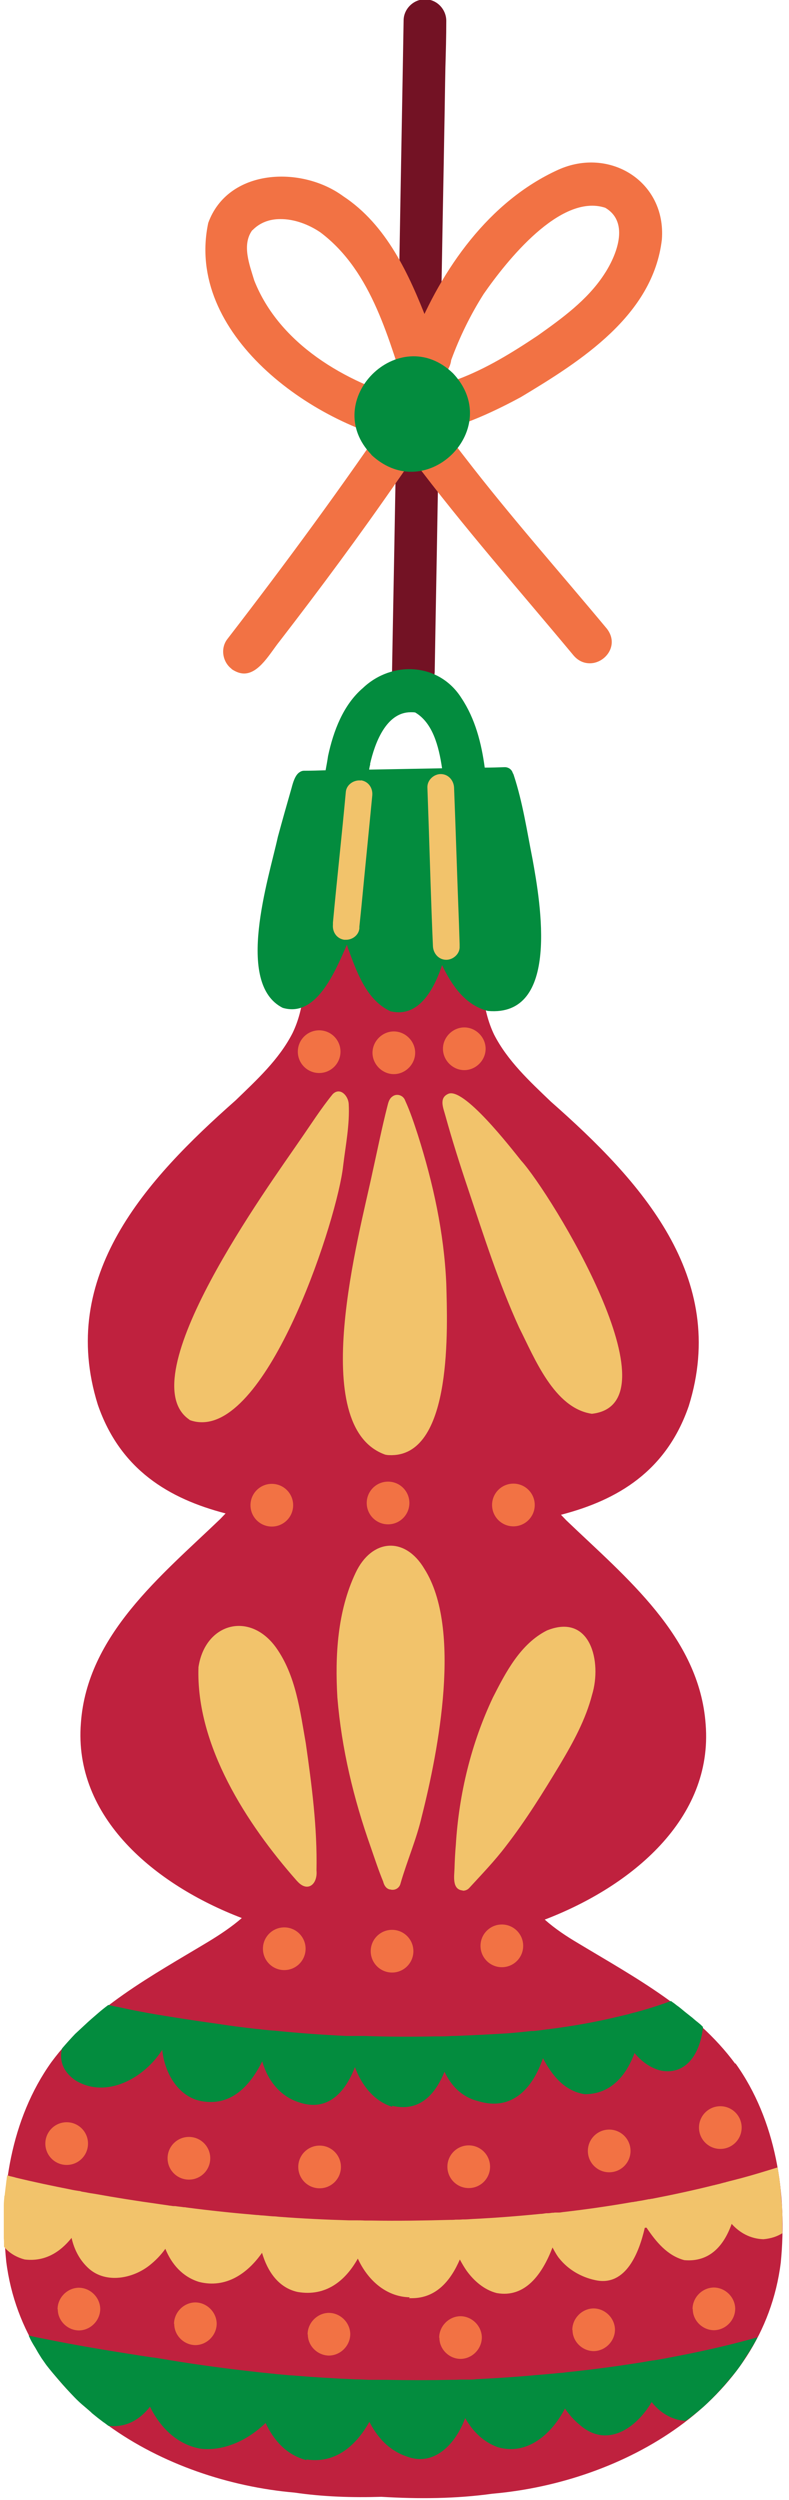 <?xml version="1.0" encoding="UTF-8"?>
<!DOCTYPE svg PUBLIC '-//W3C//DTD SVG 1.0//EN'
          'http://www.w3.org/TR/2001/REC-SVG-20010904/DTD/svg10.dtd'>
<svg data-name="Layer 2" height="112.4" preserveAspectRatio="xMidYMid meet" version="1.0" viewBox="0.1 0.1 35.5 112.4" width="35.5" xmlns="http://www.w3.org/2000/svg" xmlns:xlink="http://www.w3.org/1999/xlink" zoomAndPan="magnify"
><defs
  ><clipPath id="a"
    ><path d="M0 40.68H35.59V112.51H0z" fill="none" stroke-width="0"
    /></clipPath
    ><clipPath id="b"
    ><path d="M17.67 0H20.24V31.28H17.67z" fill="none" stroke-width="0"
    /></clipPath
    ><clipPath id="c"
    ><path d="M2.08 6.62H33.53V106.21H2.08z" fill="none" stroke-width="0"
    /></clipPath
    ><clipPath id="d"
    ><path d="M5.8 48.88H30.76V85.15H5.8z" fill="none" stroke-width="0"
    /></clipPath
    ><clipPath id="e"
    ><path d="M1.34 14.48H34.24V111.12H1.34z" fill="none" stroke-width="0"
    /></clipPath
    ><clipPath id="f"
    ><path d="M0.2 34.84H35.4V103.45H0.2z" fill="none" stroke-width="0"
    /></clipPath
  ></defs
  ><g data-name="Layer 1"
  ><g clip-path="url(#a)" id="change1_1"
    ><path d="m33.19,92.86c1.83,2.55,2.34,5.89,2.04,8.96-.79,6.32-7.11,9.88-12.97,10.39-1.66.23-3.33.24-5,.14-1.31.04-2.61,0-3.91-.19-5.86-.51-12.18-4.08-12.97-10.39-.31-3.07.21-6.41,2.03-8.96,1.8-2.44,4.53-3.89,7.07-5.42.51-.31,1.04-.66,1.5-1.06-3.9-1.49-7.58-4.52-7.24-8.77.28-3.95,3.61-6.62,6.27-9.17.08-.08.16-.17.24-.25-2.54-.66-4.74-1.96-5.75-4.89-1.81-5.8,2.17-10.12,6.2-13.68.95-.92,1.95-1.83,2.56-3.02.55-1.13.59-2.43.51-3.66-.05-.59-.25-1.63.23-1.96.11-.1.26-.16.41-.16h0c.3,0,.6,0,.9,0,.13,0,.26,0,.39,0,1.22,0,2.44,0,3.67-.01.57,0,1.14,0,1.71,0h0c.2,0,.38.05.53.18.1.09.18.22.21.35.17.45.04,1.19,0,1.66-.08,1.23-.03,2.53.51,3.66.61,1.19,1.61,2.11,2.56,3.02,4.03,3.55,8.01,7.88,6.2,13.68-1.01,2.93-3.2,4.23-5.75,4.89.08.08.16.17.24.25,2.66,2.55,5.99,5.22,6.27,9.17.34,4.25-3.34,7.29-7.24,8.78.46.41.99.76,1.5,1.06,2.54,1.53,5.27,2.98,7.07,5.42Z" fill="#bf213e"
    /></g
    ><g clip-path="url(#b)" id="change2_1"
    ><path d="m18.69,31.22c-.52,0-.96-.45-.95-.97.04-2.37.09-4.75.13-7.12.07-3.77.13-7.54.2-11.31.06-3.6.13-7.2.19-10.8,0-.52.45-.96.97-.95.53,0,.95.45.95.97,0,.7-.02,1.39-.04,2.09-.02.97-.03,1.94-.05,2.91-.03,1.84-.07,3.68-.1,5.52-.07,3.77-.13,7.55-.2,11.32-.04,2.46-.09,4.91-.13,7.37,0,0,0,.01,0,.02,0,.52-.44.95-.96.95,0,0,0,0,0,0Z" fill="#731224"
    /></g
    ><g clip-path="url(#c)" fill="#f27244" id="change3_1"
    ><circle cx="14.46" cy="47.38" r=".96"
      /><path d="m20.03,47.25c0-.52.44-.96.96-.96s.96.44.96.96-.44.96-.96.96-.96-.44-.96-.96Z"
      /><path d="m16.86,47.43c0-.52.44-.96.96-.96s.96.44.96.96-.44.96-.96.96-.96-.44-.96-.96Z"
      /><circle cx="12.33" cy="67.77" r=".96"
      /><circle cx="17.56" cy="67.67" r=".96"
      /><circle cx="23.2" cy="67.76" r=".96"
      /><circle cx="12.89" cy="87.71" r=".96"
      /><circle cx="17.74" cy="87.82" r=".96"
      /><circle cx="22.68" cy="87.58" r=".96"
      /><circle cx="3.1" cy="96.47" r=".96"
      /><circle cx="8.6" cy="97.13" r=".96"
      /><circle cx="14.48" cy="97.52" r=".96"
      /><circle cx="21.19" cy="97.51" r=".96"
      /><circle cx="27.51" cy="96.8" r=".96"
      /><circle cx="32.51" cy="95.75" r=".96"
      /><path d="m2.69,103.92c0-.52.43-.96.95-.97.52,0,.96.43.97.95,0,.52-.43.96-.95.97,0,0,0,0,0,0-.52,0-.96-.43-.96-.95Z"
      /><path d="m7.93,104.58c0-.52.43-.96.95-.97.52,0,.96.43.97.95,0,.52-.43.96-.95.97h0c-.52,0-.96-.43-.96-.95Z"
      /><path d="m13.94,105.05c0-.52.43-.96.95-.97.52,0,.96.43.97.95,0,.52-.43.96-.95.97h0c-.52,0-.96-.43-.96-.95Z"
      /><path d="m19.86,105.2c0-.52.43-.96.95-.97.52,0,.96.43.97.95,0,.52-.43.96-.95.97h0c-.52,0-.96-.43-.96-.95Z"
      /><path d="m25.85,104.85c0-.52.43-.96.95-.97.52,0,.96.43.97.95,0,.52-.43.96-.95.97,0,0,0,0,0,0-.52,0-.96-.43-.96-.95Z"
      /><path d="m31.26,103.91c0-.52.43-.96.95-.97.52,0,.96.43.97.95,0,.52-.43.96-.95.97h0c-.52,0-.96-.43-.96-.95Z"
      /><path d="m11.45,10.45c-.48.66-.12,1.56.09,2.26,1.13,2.86,4.1,4.58,6.95,5.37-.89-2.66-1.62-5.76-3.97-7.53-.51-.35-1.18-.61-1.82-.6-.46,0-.9.15-1.24.5Zm6.99,9.58c-4.33-.85-10.03-4.93-8.97-9.91.89-2.45,4.19-2.58,6.07-1.2,1.96,1.29,2.97,3.52,3.79,5.63.39,1.01.72,2.05,1.03,3.09.15.5-.16,1.05-.66,1.19.17.66-.41,1.21-1.03,1.22-.08,0-.15,0-.23-.02Z"
      /><path d="m18.96,19.36c-.72-.37-.59-1.57.21-1.76.51-.12,1.01-.26,1.51-.44,1.29-.48,2.47-1.21,3.61-1.97,1.1-.78,2.22-1.59,2.97-2.72.57-.85,1.2-2.37.07-3.03-2.02-.66-4.45,2.41-5.47,3.88-.59.93-1.08,1.93-1.46,2.97-.04.34-.25.66-.58.81-.49.21-1.05-.02-1.26-.5-.2-.43,0-.91.17-1.31,1.24-3.1,3.38-6.15,6.49-7.56,2.31-1.04,4.86.53,4.66,3.14-.4,3.41-3.64,5.46-6.34,7.08-.81.44-2.87,1.5-4.06,1.52-.2,0-.38-.03-.52-.09Z"
      /><path d="m18.96,19.7s.04,0,.06,0c.04,0,.08-.02.12-.03,0,0,0,0,0,0,.04-.01.07-.03.11-.04,0,0,0,0,0,0-.09.04-.19.06-.3.07Zm-8.44,10.47c-.41-.31-.51-.93-.19-1.34,2.64-3.42,5.2-6.9,7.62-10.48.59-.99,2.12-.53,1.87.66-.06.22-.18.39-.34.51-.51.72-.98,1.46-1.49,2.18-1.7,2.46-3.48,4.86-5.31,7.23-.42.52-.91,1.44-1.59,1.45-.18,0-.36-.06-.57-.2Z"
      /><path d="m25.9,29.56c-2.43-2.92-4.95-5.77-7.23-8.81-.31-.51-.88-.92-.93-1.54-.04-.52.45-.97.95-.97.31,0,.63.16.8.42.49.67,1.01,1.33,1.52,1.99,2.04,2.65,4.26,5.15,6.4,7.72.56.73-.07,1.55-.77,1.55-.26,0-.52-.1-.74-.36Z"
    /></g
    ><g clip-path="url(#d)" fill="#f2c36b" id="change4_1"
    ><path d="m13.45,84.65c-2.25-2.55-4.54-6.08-4.42-9.6.3-1.98,2.3-2.53,3.49-.88.89,1.25,1.08,2.83,1.34,4.31.27,1.89.52,3.8.48,5.71.04.41-.15.73-.43.73-.14,0-.29-.08-.45-.26Z"
      /><path d="m17.7,85.05c-.21,0-.32-.19-.36-.36-.21-.51-.38-1.03-.56-1.55-.77-2.17-1.31-4.42-1.5-6.72-.11-1.88,0-3.88.82-5.61.72-1.53,2.22-1.66,3.1-.17,1.69,2.67.63,8.15-.12,11.11-.24,1.04-.67,2.02-.96,3.03-.04.17-.19.28-.35.28-.02,0-.04,0-.06,0Z"
      /><path d="m20.91,85.09c-.48-.05-.37-.65-.36-.99.01-.36.03-.72.06-1.07.14-2.28.69-4.55,1.67-6.62.58-1.14,1.24-2.41,2.43-3.01,1.96-.79,2.48,1.41,2.03,2.89-.29,1.12-.85,2.14-1.44,3.13-.76,1.26-1.54,2.52-2.44,3.68-.5.66-1.08,1.26-1.64,1.87-.07.08-.17.13-.28.13,0,0-.01,0-.01,0Z"
      /><path d="m17.44,65.5c-3.56-1.25-1.17-9.9-.58-12.7.22-.99.42-1.99.67-2.97.04-.16.08-.33.22-.43.2-.16.5-.06.58.18.23.5.4,1.02.57,1.54.69,2.17,1.18,4.41,1.28,6.69.05,1.92.3,7.66-2.44,7.71-.01,0-.03,0-.04,0-.08,0-.17,0-.25-.02Z"
      /><path d="m8.63,63.93c-2.77-1.85,3.6-10.57,4.98-12.59.48-.69.93-1.4,1.46-2.05.33-.33.7.07.72.44.05.93-.14,1.86-.25,2.78-.25,2.33-3.23,11.53-6.35,11.53-.19,0-.37-.03-.56-.1Z"
      /><path d="m23.46,59.79c-.92-2.01-1.59-4.12-2.29-6.21-.37-1.1-.72-2.2-1.03-3.32-.09-.34-.3-.79.12-.98.69-.34,2.83,2.43,3.29,3,1.35,1.49,7.14,10.94,3.18,11.38-1.7-.25-2.58-2.51-3.27-3.87Z"
    /></g
    ><g clip-path="url(#e)" fill="#038c3e" id="change5_1"
    ><path d="m17.76,94.82c-.83-.25-1.4-.99-1.69-1.79-.42,1.1-1.21,2.04-2.53,1.58-.85-.27-1.41-1.01-1.64-1.84-.53,1.06-1.34,1.98-2.62,1.81-1.14-.14-1.78-1.28-1.88-2.33-.79,1.26-2.51,2.24-3.92,1.37-.58-.41-.71-.92-.59-1.42,0-.01.02-.02.03-.04.18-.21.37-.42.56-.62.14-.13.28-.26.42-.39.2-.19.41-.37.62-.55.15-.13.3-.25.45-.36t0,0s0,0,0,0c.02,0,.04,0,.06.01.13.03.26.06.39.08.19.04.38.08.56.12.5.1.99.19,1.49.27.25.04.5.08.75.12.52.08,1.05.16,1.57.23.63.1,1.26.18,1.89.25,0,0,.02,0,.03,0,.09.01.17.02.25.03.1.01.21.02.31.03.05,0,.09.01.14.01,0,0,0,0,.01,0,0,0,0,0,.01,0,1.08.11,2.16.19,3.24.24.02,0,.04,0,.07,0,.03,0,.05,0,.08,0,.05,0,.11,0,.16,0,.07,0,.14,0,.21,0,.07,0,.14,0,.21,0,.03,0,.05,0,.07,0,1.08.04,2.16.04,3.24.02.04,0,.07,0,.11,0,.21,0,.41,0,.62-.02,0,0,.02,0,.03,0,.04,0,.07,0,.11,0,.8-.03,1.6-.07,2.4-.12.34-.03.68-.06,1.02-.1h0s.04,0,.05,0c.02,0,.04,0,.05,0,.21-.02.43-.05.64-.08.03,0,.06,0,.09-.01,1.03-.13,2.05-.31,3.05-.55.06-.01.12-.03.17-.04.08-.02.17-.04.25-.06,0,0,0,0,0,0,0,0,0,0,0,0,.06-.01.12-.03.18-.05h0c.09-.02.19-.05.28-.07.09-.03.19-.05.28-.08.42-.12.84-.26,1.25-.41.06.05.13.09.19.14.05.04.1.08.16.12,0,0,0,0,0,0,.13.1.24.2.37.3.08.06.16.13.24.19.08.07.16.14.24.2.04.03.08.07.12.1.03.03.06.05.08.08.01.01.02.02.04.03-.1,1.08-.68,2.19-1.89,1.97-.49-.12-.88-.42-1.19-.79-.38,1.02-1.07,1.85-2.24,1.85-.91-.14-1.47-.84-1.88-1.62-.44,1.3-1.36,2.41-2.92,1.93-.73-.18-1.21-.69-1.51-1.32-.36.88-.93,1.59-1.86,1.59-.16,0-.33-.02-.51-.06Z"
      /><path d="m13.88,110.7c-.88-.23-1.46-.88-1.83-1.67-.78.76-1.85,1.27-2.9,1.16-1.06-.17-1.84-.95-2.3-1.89-.45.57-1.06.95-1.87.86-.04-.03-.08-.06-.12-.09-.03-.02-.06-.05-.1-.07-.08-.06-.16-.12-.25-.19-.09-.07-.17-.14-.26-.21-.01-.01-.03-.02-.04-.04-.14-.13-.29-.25-.43-.37-.15-.13-.29-.27-.43-.42-.19-.2-.38-.41-.57-.63,0,0,0,0,0,0-.2-.23-.41-.47-.6-.72-.07-.1-.14-.2-.21-.3-.08-.13-.16-.25-.23-.38-.06-.11-.13-.21-.19-.32-.06-.1-.11-.21-.16-.32.22.05.45.1.67.14,1.41.29,2.81.52,4.21.74.24.04.48.07.73.11,0,0,.02,0,.03,0,.17.03.33.05.5.08.08.01.15.03.23.04,1.28.21,2.55.38,3.82.52.24.03.49.05.74.08.06,0,.13.01.19.02h0c.22.02.44.04.66.06.02,0,.04,0,.05,0,.97.08,1.93.14,2.9.18.19,0,.37.01.56.02.01,0,.02,0,.03,0,.05,0,.1,0,.15,0,.06,0,.11,0,.17,0,.09,0,.19,0,.28,0,.05,0,.09,0,.13,0,1,.02,1.99.02,2.99,0,.12,0,.25,0,.37-.01.01,0,.03,0,.04,0,.08,0,.15,0,.23,0,.01,0,.03,0,.04,0,.02,0,.04,0,.05,0,.13,0,.26,0,.38-.02,0,0,.02,0,.03,0,.8-.04,1.6-.09,2.4-.16.3-.03.61-.05.91-.08.14-.01.29-.03.43-.04.1,0,.19-.02.29-.03.15-.02.3-.03.46-.05.9-.1,1.79-.22,2.68-.36.2-.03.39-.06.59-.1.04,0,.09-.01.13-.02.01,0,.03,0,.04,0,.24-.04.48-.08.72-.13,1.24-.23,2.46-.5,3.67-.83.09-.03.19-.05.28-.08,0,0,0,.01,0,.02,0,0,0,0,0,0-.01.03-.03.06-.05.1,0,0,0,0,0,0-.04.07-.08.15-.12.22h0s0,0,0,0h0c-.08.13-.16.26-.24.39-.05.07-.1.14-.14.22-.05.07-.09.14-.14.22-.11.16-.22.31-.34.46-.14.17-.29.34-.43.51-.17.19-.35.39-.53.57-.15.15-.3.3-.46.44,0,0,0,0,0,0-.08.07-.17.14-.25.21-.1.08-.2.16-.3.24-.07.05-.15.1-.22.15,0,0-.01,0-.01.01-.63-.05-1.15-.38-1.52-.85-.68,1.16-2,2.1-3.23,1.03-.26-.21-.48-.46-.67-.74-.6,1.15-1.69,2.12-3.02,1.74-.67-.24-1.14-.73-1.47-1.31,0,0,0,0,0,0-.4,1.1-1.36,2.22-2.65,1.72-.78-.27-1.3-.85-1.66-1.55-.54.96-1.34,1.72-2.44,1.72-.13,0-.26-.01-.39-.03Z"
      /><path d="m16.76,34.45c-.02.08-.04.16-.05.25,1.1-.02,2.19-.04,3.28-.06h0c-.15-1.02-.43-2.05-1.21-2.51-.07-.01-.13-.01-.2-.01-1.11,0-1.62,1.4-1.83,2.33Zm.9,11.11c-1.09-.51-1.52-1.8-1.91-2.85-.01-.05-.03-.09-.04-.14-.57,1.3-1.4,3.28-2.89,2.84-2.16-1.09-.63-5.81-.22-7.68.2-.74.41-1.48.62-2.21.06-.23.16-.59.37-.71,0,0,0,0,0,0,.06-.04.12-.06.19-.06,0,0,.02,0,.02,0h.01c.31,0,.62-.01.94-.02.04-.22.08-.43.11-.64.24-1.12.68-2.3,1.57-3.06,1.32-1.25,3.43-1.13,4.43.45.62.93.9,2.02,1.05,3.13.3,0,.59-.01.89-.02h.02c.16,0,.31.11.35.26,0,0,0,0,0,0,.02.03.04.07.05.11.4,1.22.59,2.5.84,3.76.36,1.98,1.25,7.12-2.01,6.83-1.02-.26-1.62-1.15-2.06-2.06-.33.99-.92,2.12-1.95,2.12-.13,0-.26-.02-.4-.05Z"
      /><path d="m16.81,20.54c-2.34-2.43,1.24-6,3.67-3.66,1.8,1.9.12,4.43-1.88,4.43-.6,0-1.22-.23-1.79-.76Z"
    /></g
    ><g clip-path="url(#f)" fill="#f2c36b" id="change4_2"
    ><path d="m16.34,35.18c.34.05.54.35.51.68-.16,1.67-.33,3.34-.49,5.02-.03.29-.06.59-.09.88,0,0,0,0,0,0,0,.03,0,.05,0,.08-.03.3-.31.51-.6.51-.03,0-.05,0-.08,0-.34-.05-.54-.35-.51-.68,0-.02,0-.05,0-.07,0,0,0-.02,0-.02.09-.98.19-1.95.29-2.93.1-.98.2-1.97.29-2.95.03-.33.37-.55.68-.51Z"
      /><path d="m20.78,42.65c.02.33-.29.6-.6.6h0c-.34,0-.58-.28-.6-.6-.08-1.81-.13-3.61-.19-5.42-.02-.58-.04-1.15-.06-1.73-.01-.33.29-.6.6-.6.34,0,.58.28.6.6.08,2.04.14,4.07.22,6.11.01.31.02.62.03.93,0,0,0,.02,0,.03,0,.01,0,.03,0,.04,0,.02,0,.03,0,.05h0Z"
      /><path d="m18.54,103.38c-1.09-.02-1.91-.8-2.34-1.74-.56,1-1.44,1.72-2.71,1.5-.87-.19-1.36-.94-1.6-1.76-.66.94-1.63,1.61-2.83,1.31-.75-.23-1.24-.8-1.52-1.49-.2.28-.44.53-.72.75-.75.59-1.94.82-2.71.15-.42-.37-.67-.86-.79-1.39-.52.65-1.21,1.08-2.11.97-.41-.11-.71-.31-.93-.57,0-.04,0-.08,0-.12,0,0,0,0,0,0,0-.09,0-.17-.01-.26,0-.1,0-.21,0-.31,0-.17,0-.35,0-.52,0-.08,0-.15,0-.23,0-.08,0-.15,0-.22,0-.07,0-.14,0-.21,0-.15.02-.29.03-.43H.31s0,0,0,0c.01-.12.03-.24.04-.36.02-.13.03-.26.05-.39,0-.05.02-.11.02-.16.04,0,.08.02.11.03.09.02.18.04.28.07.82.2,1.64.37,2.45.53.13.03.26.05.39.07.05,0,.09.02.13.03.06.01.12.02.18.03.14.03.27.05.41.07.94.17,1.89.32,2.83.45.18.03.36.05.54.08.06,0,.11.02.17.02.02,0,.05,0,.07,0,.13.02.26.03.39.05.03,0,.07,0,.1.01,1.06.14,2.12.25,3.18.34.09,0,.17.02.26.02.16.01.31.03.47.04.09,0,.18.01.27.02,1.05.08,2.09.13,3.14.16.09,0,.19,0,.28,0,.15,0,.3,0,.45.01.01,0,.02,0,.03,0,.09,0,.18,0,.28,0,1.18.02,2.35,0,3.51-.03.09,0,.18,0,.26-.01,0,0,.01,0,.02,0,.09,0,.19,0,.29-.01.02,0,.03,0,.05,0,.13,0,.26-.01.4-.02,1.03-.05,2.05-.13,3.06-.23.09,0,.17-.02.26-.03.02,0,.05,0,.07,0,.06,0,.12-.01.19-.02.04,0,.08,0,.12-.01.02,0,.04,0,.06,0,.01,0,.03,0,.04,0,.03,0,.05,0,.08,0,.06,0,.12-.01.18-.02,1.05-.12,2.09-.27,3.12-.45.04,0,.09-.01.13-.02.04,0,.08-.01.12-.02.06-.01.13-.02.19-.03.1-.02.2-.04.31-.06,0,0,.01,0,.02,0,.04,0,.08-.02.13-.02.93-.18,1.86-.38,2.78-.61.02,0,.03,0,.04-.01.14-.03.29-.07.43-.11.03,0,.05-.01.08-.02.18-.05.36-.09.54-.14.04-.01.08-.02.12-.03.56-.15,1.11-.32,1.66-.49.03.17.05.34.08.51,0,0,0,.01,0,.02,0,.05.01.1.02.15.01.1.02.2.03.3.01.14.02.27.03.41.01.14.03.27.04.41,0,.09,0,.18.01.27,0,.08,0,.15,0,.23,0,.08,0,.15,0,.23,0,.14,0,.29,0,.43-.24.15-.52.24-.85.27-.59-.02-1.07-.29-1.43-.69-.35.98-.99,1.73-2.13,1.63-.76-.2-1.27-.82-1.7-1.46-.03,0-.05,0-.08.01-.25,1.09-.84,2.65-2.22,2.35-.63-.13-1.22-.47-1.62-.97-.08-.09-.19-.27-.31-.5-.46,1.2-1.23,2.28-2.51,2.05-.56-.14-1.03-.55-1.36-1.01-.11-.16-.21-.33-.3-.5-.41.95-1.06,1.74-2.16,1.74-.04,0-.08,0-.13,0Z"
    /></g
  ></g
></svg
>

